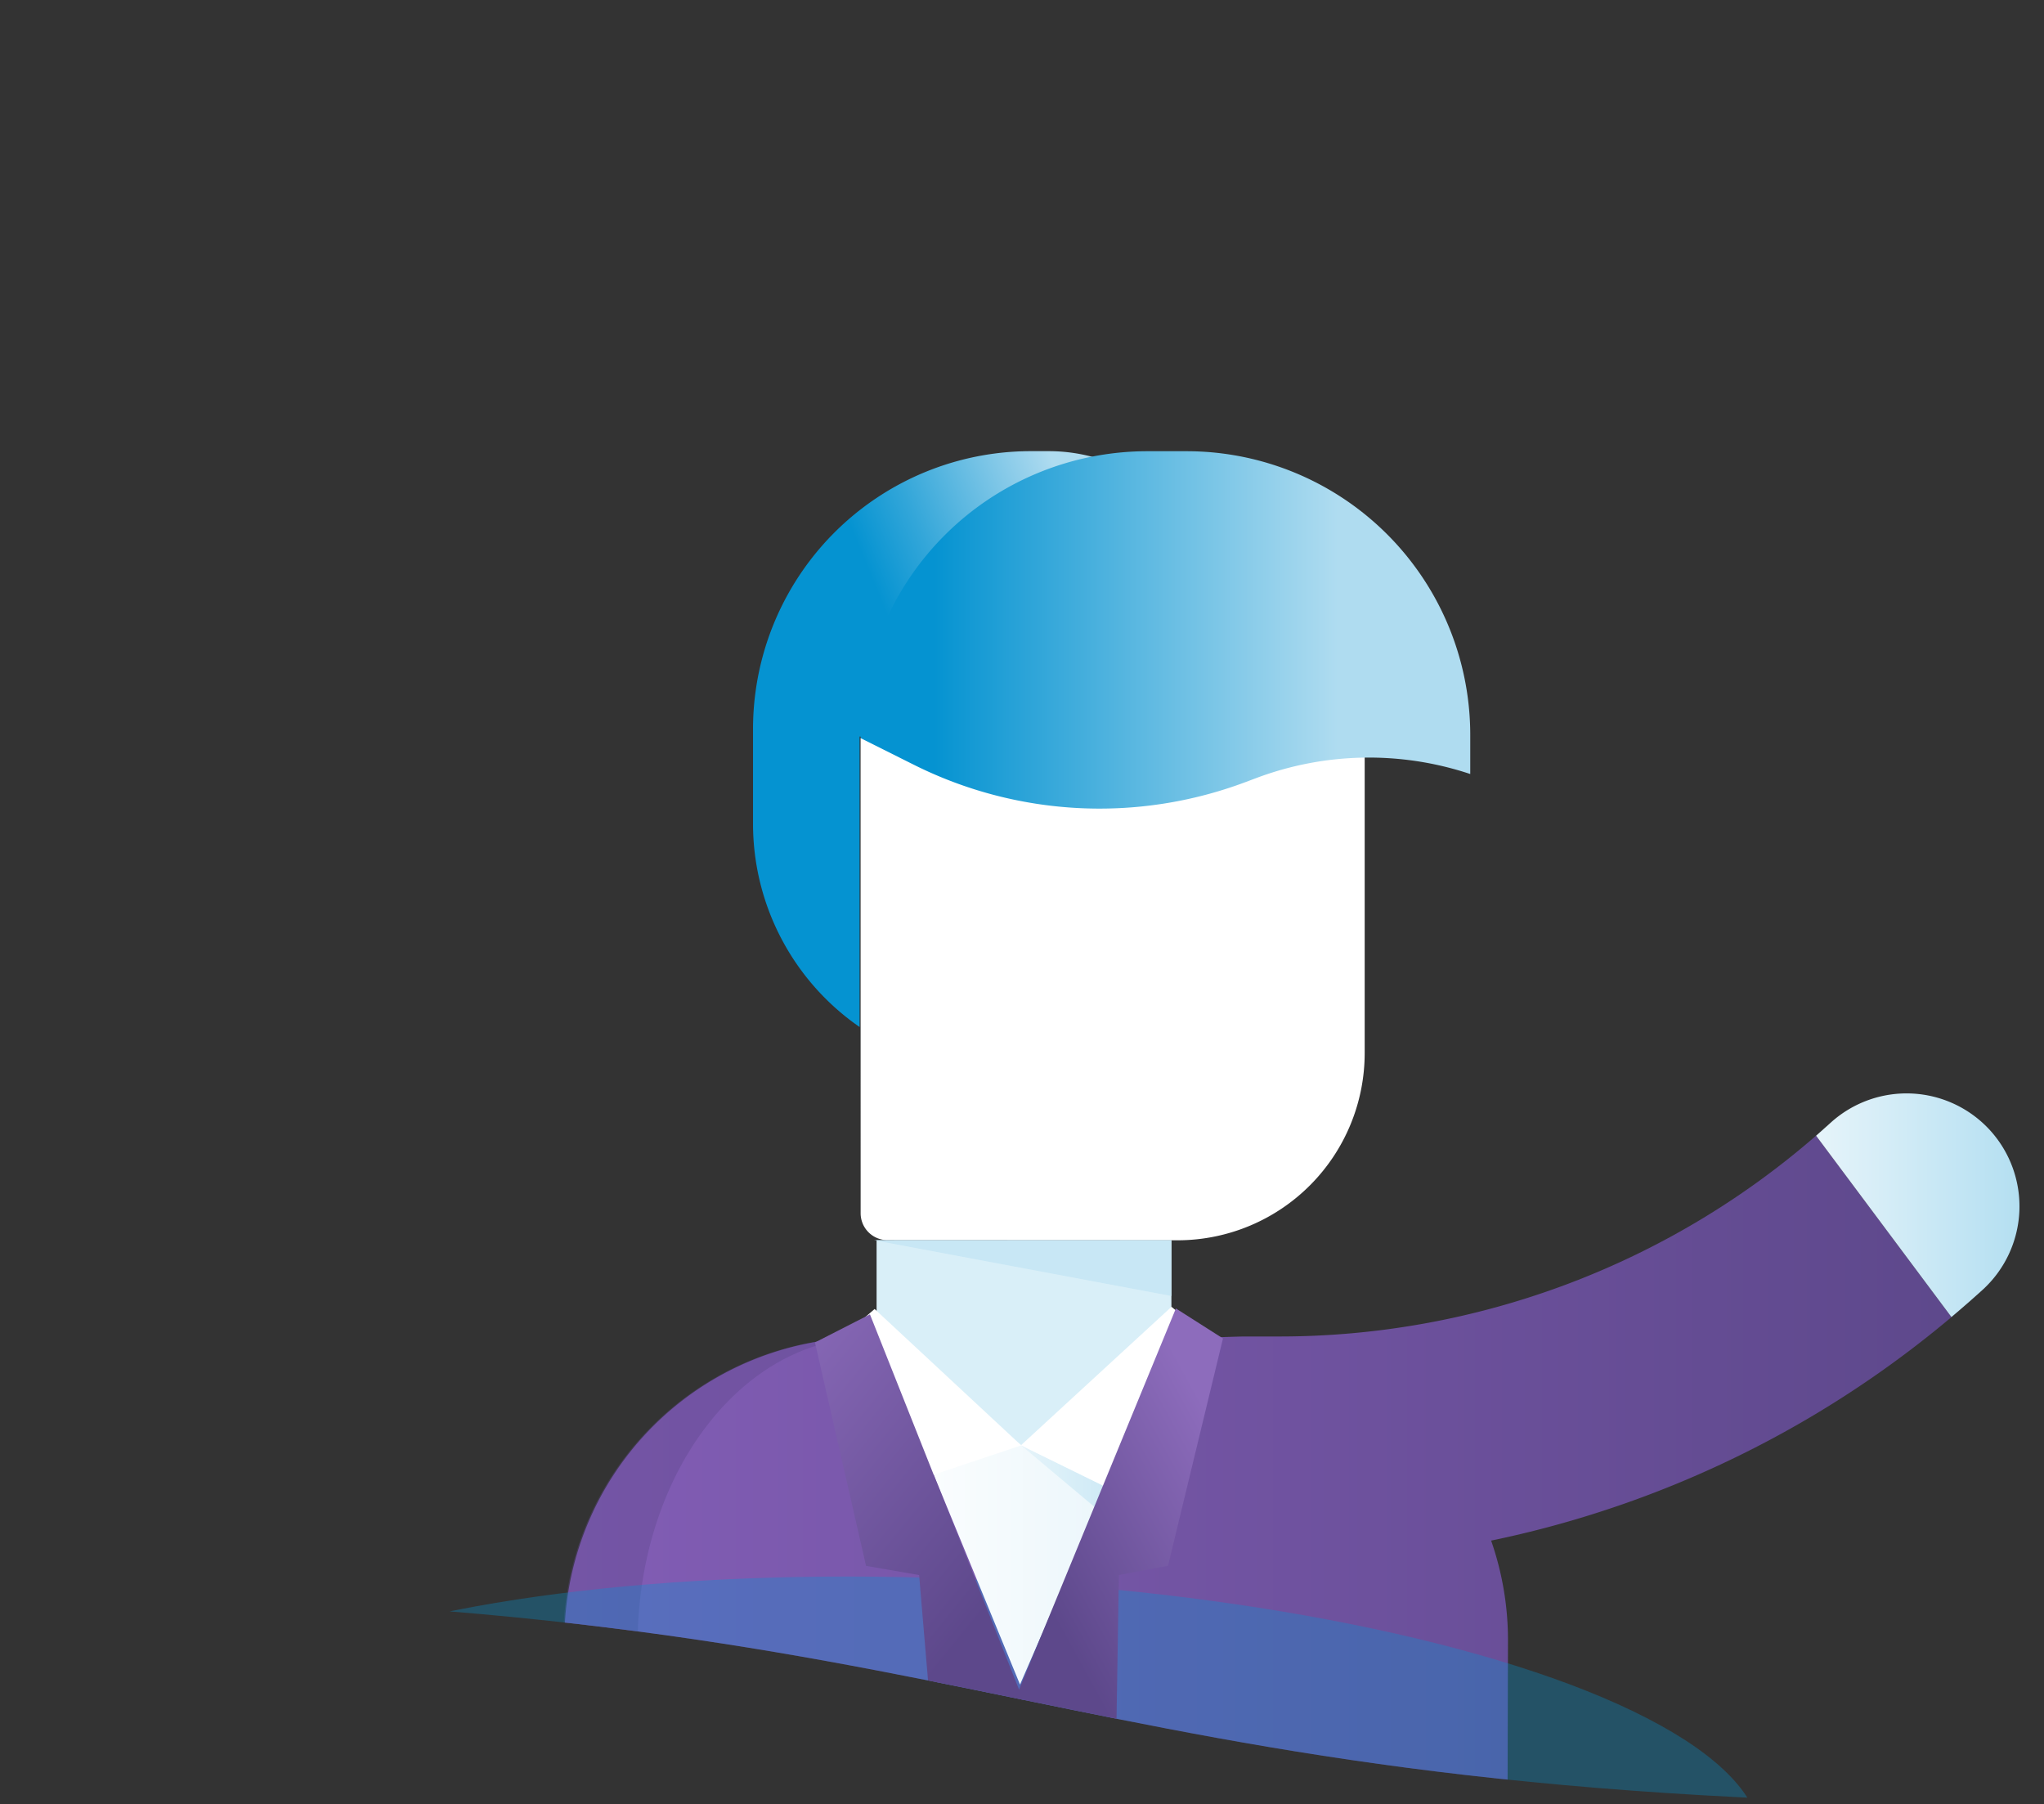 <svg id="Group_3893" data-name="Group 3893" xmlns="http://www.w3.org/2000/svg" xmlns:xlink="http://www.w3.org/1999/xlink" width="174.763" height="154.244" viewBox="0 0 174.763 154.244">
  <rect x="0" y="0" width="174.763" height="154.244" fill="#333333" stroke="none"/>
  <defs>
    <clipPath id="clip-path">
      <path id="Path_14816" data-name="Path 14816" d="M86.57,191.079c87.382,0,87.382,17.924,174.763,17.924V54.759H86.819Z" transform="translate(-86.57 -54.759)" fill="none"/>
    </clipPath>
    <linearGradient id="linear-gradient" x1="-49.171" y1="0.5" x2="-48.171" y2="0.5" gradientUnits="objectBoundingBox">
      <stop offset="0" stop-color="#cae8f5"/>
      <stop offset="0.997" stop-color="#fff"/>
    </linearGradient>
    <linearGradient id="linear-gradient-2" y1="0.5" x2="14.089" y2="0.5" gradientUnits="objectBoundingBox">
      <stop offset="0" stop-color="#e6f4fa"/>
      <stop offset="0.995" stop-color="#b4dff1"/>
    </linearGradient>
    <linearGradient id="linear-gradient-3" y1="0.5" x2="1" y2="0.5" gradientUnits="objectBoundingBox">
      <stop offset="0" stop-color="#825db5"/>
      <stop offset="1" stop-color="#5d488b"/>
    </linearGradient>
    <linearGradient id="linear-gradient-4" x1="0" y1="0.5" x2="1" y2="0.5" xlink:href="#linear-gradient-2"/>
    <linearGradient id="linear-gradient-5" x1="0.774" y1="0.275" x2="0.382" y2="0.473" gradientUnits="objectBoundingBox">
      <stop offset="0.001" stop-color="#afdcf0"/>
      <stop offset="0.054" stop-color="#a5d7ee"/>
      <stop offset="0.71" stop-color="#32a6d9"/>
      <stop offset="1" stop-color="#0593d1"/>
    </linearGradient>
    <linearGradient id="linear-gradient-6" x1="0.784" y1="0.5" x2="0.12" y2="0.5" gradientUnits="objectBoundingBox">
      <stop offset="0.001" stop-color="#afdcf0"/>
      <stop offset="1" stop-color="#0593d1"/>
    </linearGradient>
    <linearGradient id="linear-gradient-7" y1="0.5" x2="1" y2="0.5" gradientUnits="objectBoundingBox">
      <stop offset="0" stop-color="#fff"/>
      <stop offset="0.994" stop-color="#e6f4fa"/>
    </linearGradient>
    <linearGradient id="linear-gradient-8" y1="0.5" x2="1" y2="0.5" gradientUnits="objectBoundingBox">
      <stop offset="0" stop-color="#e6f4fa"/>
      <stop offset="0.996" stop-color="#cae8f5"/>
    </linearGradient>
    <linearGradient id="linear-gradient-9" x1="0.006" y1="-0.193" x2="0.654" y2="0.834" gradientUnits="objectBoundingBox">
      <stop offset="0" stop-color="#8d6cbc"/>
      <stop offset="1" stop-color="#5d488b"/>
    </linearGradient>
    <linearGradient id="linear-gradient-10" x1="0.345" y1="0.796" x2="0.858" y2="0.168" gradientUnits="objectBoundingBox">
      <stop offset="0" stop-color="#5d488b"/>
      <stop offset="1" stop-color="#8d6cbc"/>
    </linearGradient>
  </defs>
  <g id="Group_3870" data-name="Group 3870" clip-path="url(#clip-path)">
    <g id="Group_3869" data-name="Group 3869" transform="translate(14.161 38.566)">
      <path id="Path_14800" data-name="Path 14800" d="M312.308,288.929a2.3,2.3,0,0,0,2.307,2.3l24.9.012a16.007,16.007,0,0,0,15.889-16.027V248.47l-43.1-.158Z" transform="translate(-252.884 -223.784)" fill="url(#linear-gradient)"/>
      <g id="Group_3868" data-name="Group 3868" transform="translate(34.043 54.9)">
        <path id="Path_14801" data-name="Path 14801" d="M562.905,350.3h0q.623-.541,1.234-1.1Q563.528,349.758,562.905,350.3Z" transform="translate(-455.834 -346.685)" fill="url(#linear-gradient-2)"/>
        <path id="Path_14802" data-name="Path 14802" d="M341.516,352.568a69.94,69.94,0,0,1-45.956,17.167H292.7c-.579,0-2.835.089-3.412.089H260.382a25.885,25.885,0,0,0-25.885,25.76l-.052,18.9h80.679l.05-18.653a25.826,25.826,0,0,0-1.441-8.648,89.215,89.215,0,0,0,42.02-21.436q-1.31,1.193-2.664,2.325Z" transform="translate(-234.445 -348.954)" fill="url(#linear-gradient-3)"/>
        <path id="Path_14803" data-name="Path 14803" d="M577.781,344.637A9.657,9.657,0,0,0,564.14,344q-.612.557-1.234,1.1L574.478,360.6q1.351-1.136,2.664-2.325A9.657,9.657,0,0,0,577.781,344.637Z" transform="translate(-455.834 -341.482)" fill="url(#linear-gradient-4)"/>
      </g>
      <path id="Path_14804" data-name="Path 14804" d="M341.518,379.989v8.317h.126a28.421,28.421,0,0,1-25.422,0h.087v-8.317Z" transform="translate(-255.522 -312.537)" fill="#d9eff8"/>
      <path id="Path_14805" data-name="Path 14805" d="M341.258,384.755l-25.422-4.767h25.422Z" transform="translate(-255.262 -312.537)" fill="#c8e7f5"/>
      <path id="Path_14806" data-name="Path 14806" d="M260.527,405.5c-10.969,0-19.861,11.737-19.861,26.216v12.622h-6.355V431.389A25.886,25.886,0,0,1,260.2,405.5Z" transform="translate(-200.312 -329.734)" fill="#5d488b" opacity="0.37" style="mix-blend-mode: multiply;isolation: isolate"/>
      <path id="Path_14807" data-name="Path 14807" d="M293.2,222.291V197.464l30.666.421.033-10.247a14.525,14.525,0,0,0-14.524-14.571h-1.529a23.758,23.758,0,0,0-23.758,23.759v8.088a21.128,21.128,0,0,0,9.111,17.378Z" transform="translate(-233.865 -173.067)" fill="url(#linear-gradient-5)"/>
      <ellipse id="Ellipse_1002" data-name="Ellipse 1002" cx="19.23" cy="67.796" rx="19.23" ry="67.796" transform="matrix(0.048, -0.999, 0.999, 0.048, 0, 131.643)" fill="#0593d1" opacity="0.32" style="mix-blend-mode: multiply;isolation: isolate"/>
      <path id="Path_14808" data-name="Path 14808" d="M312.308,197.6l4.548,2.274a35.5,35.5,0,0,0,28.344,1.488l.954-.358a27.387,27.387,0,0,1,18.276-.338h0v-3.338a24.256,24.256,0,0,0-24.256-24.256h-3.338a24.528,24.528,0,0,0-24.528,24.528Z" transform="translate(-252.884 -173.067)" fill="url(#linear-gradient-6)"/>
      <path id="Path_14809" data-name="Path 14809" d="M316.488,405.07l12.264,29.806L341.7,405.07l-12.945,5.167Z" transform="translate(-255.701 -329.442)" fill="url(#linear-gradient-7)"/>
      <path id="Path_14810" data-name="Path 14810" d="M316.488,405.07l12.287,1.184L341.7,405.07l-12.585,9.535Z" transform="translate(-255.701 -329.442)" fill="#d9eff8"/>
    </g>
    <path id="Path_14811" data-name="Path 14811" d="M309.8,398.022l-2.982,2.568,7.443,11.793,8.074-2.7Z" transform="translate(-235.019 -286.126)" fill="#fff"/>
    <path id="Path_14812" data-name="Path 14812" d="M361.324,439.6l-6.977-5.855,8.579,4.213Z" transform="translate(-267.058 -310.207)" fill="url(#linear-gradient-8)"/>
    <path id="Path_14813" data-name="Path 14813" d="M367.219,397.449l3.151,2.568L362.926,413.5l-8.579-4.213Z" transform="translate(-267.058 -285.74)" fill="#fff"/>
    <path id="Path_14814" data-name="Path 14814" d="M305.03,399.434l-4.7,2.4,4.367,19.1,4.537.784,1.052,12.443,7.843-1.774Z" transform="translate(-230.649 -287.078)" fill="url(#linear-gradient-9)"/>
    <path id="Path_14815" data-name="Path 14815" d="M366.515,397.884l4.026,2.564-4.7,19.434-4.2.784-.277,16.924-8.617-6.255Z" transform="translate(-265.976 -286.033)" fill="url(#linear-gradient-10)"/>
  </g>
</svg>
